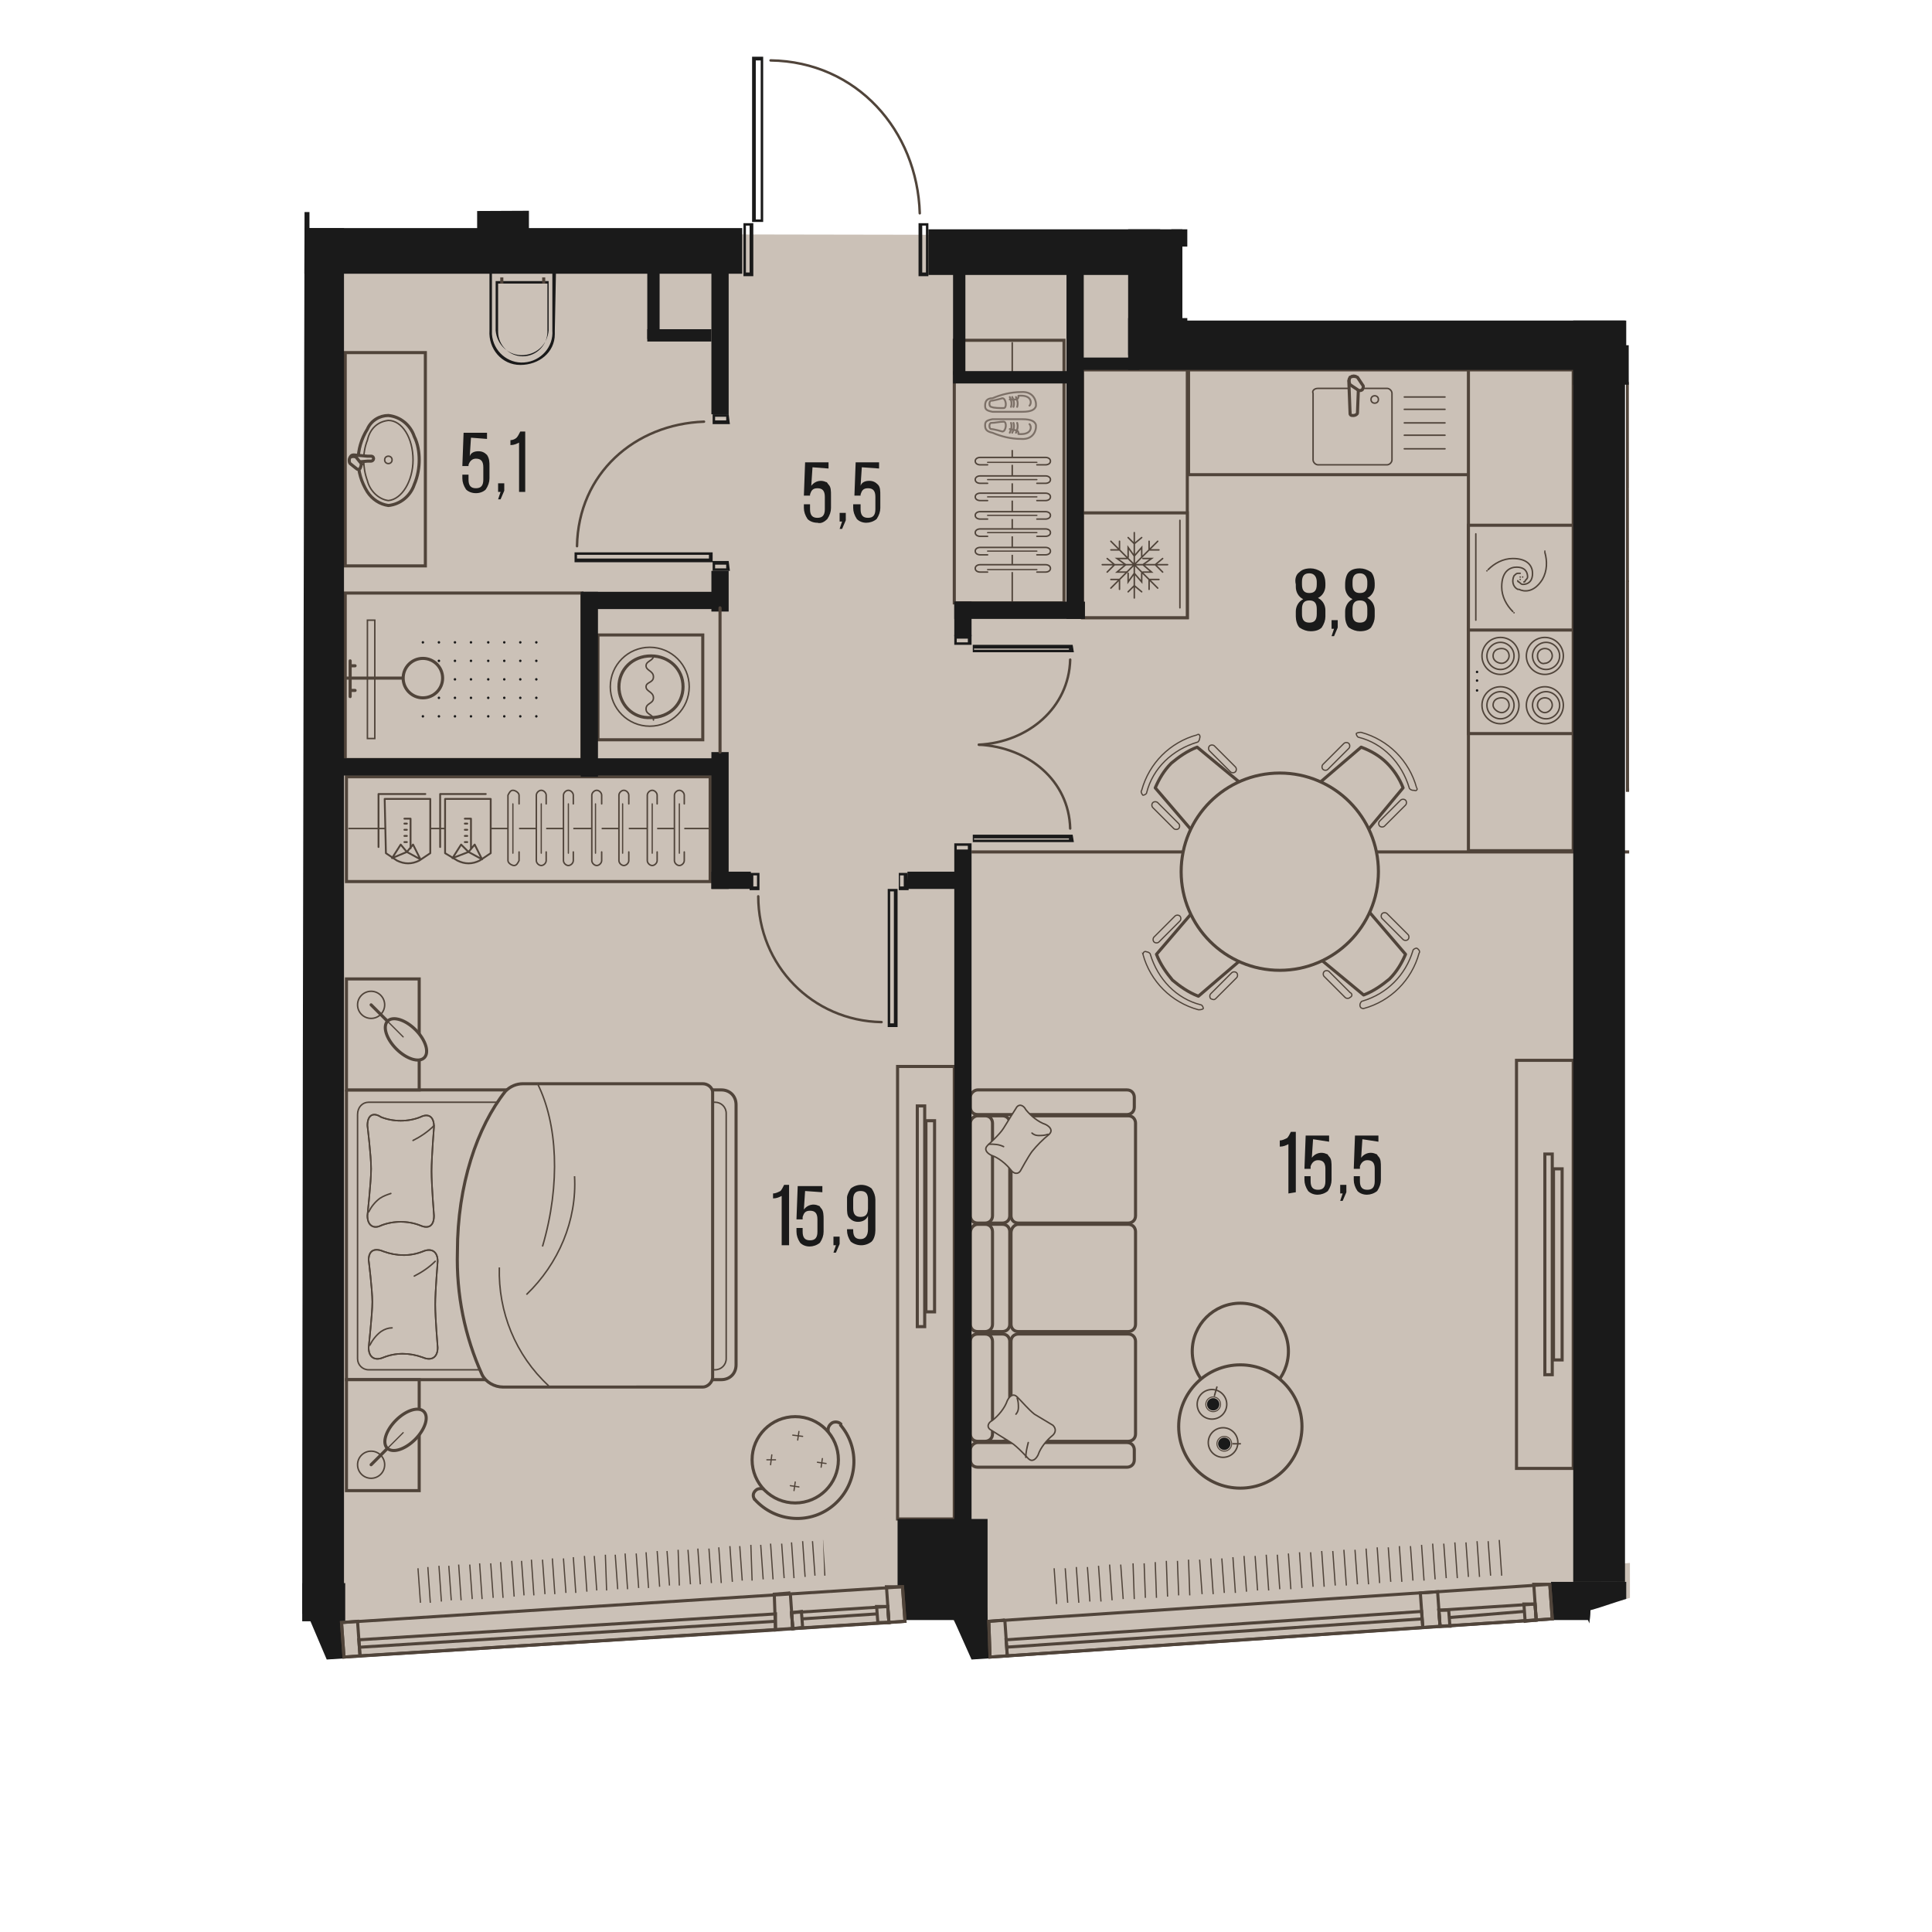 <svg version="1.1" xmlns="http://www.w3.org/2000/svg" xmlns:xlink="http://www.w3.org/1999/xlink" viewBox="112.7 232 107.7 156.7" width="200" height="200"><path d="M112.9 249.2c11.4-.1 22.8-.1 34.2-.2-.1-4.5-.1-9-.2-13.5 5.8-1.2 11.5-2.3 17.3-3.5.3 5.8.7 11.7 1 17.5 6.4-.2 12.9-.3 19.3-.5v9h35.8c0 34.5.1 69 .1 103.6-1.1.3-2.1.7-3.2 1-.7 8.7-1.4 17.4-2 26.1-34.2-.6-68.3-1.1-102.5-1.7 0-46 .1-91.9.2-137.8Z" fill="none"></path><path d="M113.3 251c22.6 0 45.2 0 67.8.1v9.8h35.4c.5 33.7 1 67.3 1.6 101-17.2 1.1-34.3 2.2-51.5 3.2-.8-1.3-1.7-2.6-2.5-4-16 1.5-32 2.9-48 4.4-.8-1.2-1.6-2.4-2.5-3.7-.2-36.9-.3-73.9-.3-110.8Z" fill="#cbc1b7"></path><clipPath id="a"><path d="M112.9 249.2c11.4-.1 22.8-.1 34.2-.2-.1-4.5-.1-9-.2-13.5 5.8-1.2 11.5-2.3 17.3-3.5.3 5.8.7 11.7 1 17.5 6.4-.2 12.9-.3 19.3-.5v9h35.8c0 34.5.1 69 .1 103.6-1.1.3-2.1.7-3.2 1-.7 8.7-1.4 17.4-2 26.1-34.2-.6-68.3-1.1-102.5-1.7 0-46 .1-91.9.2-137.8Z" fill="none"></path></clipPath><g clip-path="url(#a)"><defs><clipPath></clipPath><clipPath></clipPath><clipPath></clipPath><clipPath></clipPath><clipPath></clipPath><clipPath></clipPath><clipPath></clipPath><clipPath></clipPath><clipPath></clipPath><clipPath></clipPath><clipPath></clipPath><clipPath></clipPath><clipPath></clipPath><clipPath></clipPath><clipPath></clipPath><clipPath></clipPath><clipPath id="b"><path transform="rotate(-3.859 138.246 359.488)" fill="none" d="M121.397 357.988h33.699v3h-33.7z"></path></clipPath><clipPath id="c"><path transform="rotate(-3.698 191.797 359.493)" fill="none" d="M173.597 357.993h36.4v3h-36.4z"></path></clipPath><clipPath></clipPath><clipPath></clipPath><clipPath></clipPath><clipPath></clipPath><clipPath></clipPath><clipPath></clipPath><clipPath></clipPath><clipPath></clipPath><clipPath></clipPath><clipPath></clipPath><clipPath></clipPath><clipPath></clipPath><clipPath></clipPath><clipPath></clipPath><clipPath></clipPath><clipPath></clipPath><clipPath></clipPath><clipPath></clipPath><clipPath></clipPath><clipPath></clipPath><clipPath id="d"><path fill="none" d="M121.9 283.3H132v7h-10.1z"></path></clipPath><clipPath></clipPath><clipPath></clipPath><clipPath></clipPath></defs><g data-name="Слой 1"><path d="M216 301.1h-49m103.9 0h-51.3" fill="none" stroke="#51443a" stroke-dasharray="0 0 0 0 0 0 0 0 0 0 0 0" stroke-miterlimit="10" stroke-width=".25"></path><path fill="#cbc1b7" d="m115.364 358.125 45.395-3.062.37 5.488-45.395 3.062z"></path><g fill="none" stroke="#50443a" stroke-miterlimit="10" stroke-width=".1" clip-path="url(#b)"><path d="m155 356.9.1 2.9m-1-2.8.2 2.8m-1-2.8.2 2.9m-1.1-2.8.2 2.9m-1-2.8.2 2.8m-1.1-2.8.2 2.9m-1-2.8.2 2.8m-1-2.8.1 2.9m-1-2.8.2 2.8m-1-2.8.2 2.9m-1.1-2.8.2 2.9m-1-2.8.2 2.8m-1.1-2.8.2 2.9m-1-2.8.2 2.8m-1-2.8.1 2.9m-1-2.8.2 2.8m-1-2.8.2 2.9m-1.1-2.8.2 2.9m-1-2.8.2 2.8m-1.1-2.8.2 2.9m-1-2.8.2 2.8m-1-2.8.1 2.9m-1-2.8.2 2.8m-1-2.8.2 2.9m-1.1-2.8.2 2.9m-1-2.8.2 2.8m-1.1-2.8.2 2.9m-1-2.8.2 2.8m-1.1-2.8.2 2.9m-1-2.8.2 2.8m-1-2.8.2 2.9m-1.1-2.8.2 2.9m-1-2.8.2 2.8m-1.1-2.8.2 2.9m-1-2.8.2 2.8m-1.1-2.8.2 2.9m-1-2.8.2 2.8m-1-2.8.2 2.9m-1.1-2.8.2 2.9m-1-2.8.2 2.8m-1.1-2.8.2 2.9"></path></g><path fill="#cbc1b7" d="m167.172 358.283 48.997-3.167.354 5.489-48.998 3.167z"></path><g fill="none" stroke="#50443a" stroke-miterlimit="10" stroke-width=".1" clip-path="url(#c)"><path d="m209.8 356.9.2 2.9m-1.1-2.8.2 2.8M208 357l.2 2.9m-1.1-2.8.2 2.8m-1.1-2.8.2 2.9m-1.1-2.8.2 2.8m-1.1-2.8.2 2.9m-1.1-2.8.2 2.9m-1.1-2.8.2 2.8m-1.1-2.8.2 2.9m-1.1-2.8.2 2.8m-1.1-2.8.2 2.9m-1.1-2.8.2 2.9m-1.1-2.8.2 2.8m-1.1-2.8.2 2.9m-1.1-2.8.2 2.8m-1.1-2.8.2 2.9m-1.1-2.8.2 2.8m-1.1-2.8.2 2.9m-1.1-2.8.2 2.9m-1.1-2.8.2 2.8m-1.1-2.8.2 2.9m-1.1-2.8.2 2.8m-1.1-2.8.2 2.9m-1.1-2.8.2 2.9m-1.1-2.8.2 2.8m-1.1-2.8.2 2.9m-1.1-2.8.2 2.8m-1.1-2.8.1 2.9m-1-2.8.1 2.8m-1-2.8.1 2.9m-1-2.8.1 2.9m-1-2.8.1 2.8m-1-2.8.1 2.9m-1.1-2.8.2 2.8m-1.1-2.8.2 2.9m-1.1-2.8.2 2.9m-1.1-2.8.2 2.8m-1.1-2.8.2 2.9m-1.1-2.8.2 2.8m-1.1-2.8.2 2.9"></path></g><path fill="#cbc1b7" d="m219.262 358.86 47.342-3.876.45 5.482-47.343 3.876z"></path><path fill="#cbc1b7" stroke="#50443a" stroke-miterlimit="10" stroke-width=".25" d="M136.7 283.5h8.5v8.5h-8.5z"></path><circle cx="140.9" cy="287.7" r="3.2" fill="none" stroke="#50443a" stroke-linecap="round" stroke-miterlimit="10" stroke-width=".12"></circle><path d="M138.4 287.7c0-1.4 1.1-2.5 2.6-2.5s2.6 1.1 2.6 2.5-1.1 2.5-2.6 2.5h0c-1.5.1-2.6-1.1-2.6-2.5Z" fill="none" stroke="#50443a" stroke-linecap="round" stroke-miterlimit="10" stroke-width=".25"></path><path d="M141.2 285.2c0 .4-.6.4-.6.8s.6.4.6.9-.6.4-.6.8.6.4.6.9-.6.4-.6.9.6.4.6.9" fill="none" stroke="#50443a" stroke-linecap="round" stroke-miterlimit="10" stroke-width=".12"></path><path fill="#cbc1b7" stroke="#50443a" stroke-miterlimit="10" stroke-width=".25" d="M116.2 260.6h6.5v17.3h-6.5z"></path><path d="M130.6 261.5c-1.4 0-2.6-1.1-2.6-2.5v-5h5.1v5c0 1.3-1.1 2.4-2.5 2.5Z" fill="#cbc1b7"></path><path d="M133 254v4.8c.1 1.3-.9 2.5-2.3 2.6-1.3.1-2.5-.9-2.6-2.3V254h4.9m.3-.3h-5.4v5.1c-.1 1.5 1 2.8 2.5 2.8s2.8-1 2.8-2.5v-.3l.1-5.1Z" fill="#1a1a1a"></path><path d="M132.6 255v3.9c0 1.1-.9 2-2 2s-2-.9-2-2V255h4m.1-.2h-4.3v4c.1 1.2 1.1 2.1 2.3 2 1.1-.1 1.9-.9 2-2v-4Z" fill="#1a1a1a"></path><path fill="none" stroke="#50443a" stroke-miterlimit="10" stroke-width=".25" d="M128.9 255v-.5m3.4.5v-.5"></path><path d="M122.2 269.3c0-.6-.1-1.3-.4-1.9-.3-.9-1.1-1.6-2.1-1.7-.7 0-1.4.4-1.7 1.1-1 1.6-1 3.5 0 5.1.4.6 1 1 1.7 1.1 1-.1 1.8-.8 2.1-1.7.3-.7.4-1.4.4-2Z" fill="#cbc1b7" fill-rule="evenodd" stroke="#50443a" stroke-miterlimit="10" stroke-width=".25"></path><path d="M121.7 269.3c0-1.8-.9-3.2-2-3.2-.9.1-1.5.7-1.7 1.6-.4 1-.4 2.2 0 3.3.2.8.9 1.5 1.7 1.6 1.1-.1 2-1.6 2-3.3Z" fill="none" stroke="#50443a" stroke-miterlimit="10" stroke-width=".12"></path><circle cx="119.7" cy="269.3" r=".3" fill="none" stroke="#50443a" stroke-miterlimit="10" stroke-width=".12"></circle><path d="M118.3 269h-.3l-1.1-.1c-.2 0-.3.1-.3.3 0 .2.1.3.3.3l1.1-.1h.3c.1 0 .2-.1.2-.2 0 0 0-.2-.2-.2Z" fill="#cbc1b7" fill-rule="evenodd" stroke="#50443a" stroke-miterlimit="10" stroke-width=".25"></path><path d="m117.5 269.6-.4-.5c-.1-.1-.4-.1-.5 0-.1.1-.1.4 0 .5l.5.4c.1.1.2.1.3 0 .1-.2.1-.3.1-.4Z" fill="#cbc1b7" fill-rule="evenodd" stroke="#50443a" stroke-miterlimit="10" stroke-width=".25"></path><path fill="#cbc1b7" stroke="#50443a" stroke-miterlimit="10" stroke-width=".25" d="M116.2 280.1h19.2v13.5h-19.2z"></path><g fill="#1a1a1a" clip-path="url(#d)"><circle cx="122.5" cy="290.1" r=".1"></circle><circle cx="122.5" cy="288.6" r=".1"></circle><circle cx="122.5" cy="287.1" r=".1"></circle><circle cx="122.5" cy="285.6" r=".1"></circle><circle cx="122.5" cy="284.1" r=".1"></circle><circle cx="123.8" cy="290.1" r=".1"></circle><circle cx="123.8" cy="288.6" r=".1"></circle><circle cx="123.8" cy="287.1" r=".1"></circle><circle cx="123.8" cy="285.6" r=".1"></circle><circle cx="123.8" cy="284.1" r=".1"></circle><circle cx="125.1" cy="290.1" r=".1"></circle><circle cx="125.1" cy="288.6" r=".1"></circle><circle cx="125.1" cy="287.1" r=".1"></circle><circle cx="125.1" cy="285.6" r=".1"></circle><circle cx="125.1" cy="284.1" r=".1"></circle><circle cx="126.4" cy="290.1" r=".1"></circle><circle cx="126.4" cy="288.6" r=".1"></circle><circle cx="126.4" cy="287.1" r=".1"></circle><circle cx="126.4" cy="285.6" r=".1"></circle><circle cx="126.4" cy="284.1" r=".1"></circle><circle cx="127.8" cy="290.1" r=".1"></circle><circle cx="127.8" cy="288.6" r=".1"></circle><circle cx="127.8" cy="287.1" r=".1"></circle><circle cx="127.8" cy="285.6" r=".1"></circle><circle cx="127.8" cy="284.1" r=".1"></circle><circle cx="129.1" cy="290.1" r=".1"></circle><circle cx="129.1" cy="288.6" r=".1"></circle><circle cx="129.1" cy="287.1" r=".1"></circle><circle cx="129.1" cy="285.6" r=".1"></circle><circle cx="129.1" cy="284.1" r=".1"></circle><circle cx="130.4" cy="290.1" r=".1"></circle><circle cx="130.4" cy="288.6" r=".1"></circle><circle cx="130.4" cy="287.1" r=".1"></circle><circle cx="130.4" cy="285.6" r=".1"></circle><circle cx="130.4" cy="284.1" r=".1"></circle><circle cx="131.7" cy="290.1" r=".1"></circle><circle cx="131.7" cy="288.6" r=".1"></circle><circle cx="131.7" cy="287.1" r=".1"></circle><circle cx="131.7" cy="285.6" r=".1"></circle><circle cx="131.7" cy="284.1" r=".1"></circle></g><path fill="#cbc1b7" stroke="#50443a" stroke-miterlimit="10" stroke-width=".12" d="M118 282.3h.6v9.6h-.6z"></path><path fill="none" stroke="#50443a" stroke-miterlimit="10" stroke-width=".25" d="M116.2 287h4.7"></path><path fill="none" stroke="#50443a" stroke-linecap="round" stroke-miterlimit="10" stroke-width=".25" d="M116.6 288.5v-2.9m0 2.4h.4m-.4-2h.4"></path><circle cx="122.5" cy="287" r="1.6" fill="#cbc1b7" stroke="#50443a" stroke-miterlimit="10" stroke-width=".25"></circle><path fill="#cbc1b7" stroke="#50443a" stroke-miterlimit="10" stroke-width=".25" d="M211.2 318h4.6v33.1h-4.6zm-50.2.5h4.6v36.7H161z"></path><path d="M198.8 313.8c2.2-.6 3.9-2.3 4.5-4.5.1-.1 0-.3-.2-.4-.1 0-.3.1-.3.2-.6 2-2.1 3.5-4.1 4.1-.1 0-.2.2-.2.3 0 .2.1.3.3.3Z" fill="#cbc1b7"></path><path d="M198.8 313.8c2.2-.6 3.9-2.3 4.5-4.5.1-.1 0-.3-.2-.4-.1 0-.3.1-.3.2-.6 2-2.1 3.5-4.1 4.1-.1 0-.2.2-.2.3 0 .2.1.3.3.3Z" fill="none" stroke="#50443a" stroke-miterlimit="10" stroke-width=".1"></path><path d="M198.8 312.7c.8-.3 1.5-.8 2.1-1.3.6-.6 1-1.3 1.3-2l-3-3.5c-.3-.3-.7-.3-1 0-.6.4-1.1.8-1.6 1.3s-.9 1-1.3 1.6c-.2.3-.2.7 0 1l3.5 2.9Z" fill="#cbc1b7" stroke="#50443a" stroke-linecap="round" stroke-linejoin="round" stroke-width=".25"></path><path d="M202.4 308.2c-.1.1-.3.1-.4 0l-1.7-1.7c-.1-.1-.1-.3 0-.4.1-.1.3-.1.4 0l1.7 1.7c.1.1.1.3 0 .4Zm-4.7 4.7c-.1.1-.3.1-.4 0l-1.7-1.7c-.1-.1-.1-.3 0-.4.1-.1.3-.1.4 0l1.7 1.7c.2.1.2.3 0 .4Z" fill="#cbc1b7" stroke="#50443a" stroke-miterlimit="10" stroke-width=".1"></path><path d="M180.9 309.4c.6 2.2 2.3 3.9 4.5 4.5.1 0 .3 0 .4-.1 0-.1-.1-.3-.2-.3-2-.5-3.5-2.1-4.1-4.1 0-.1-.2-.2-.3-.2-.2-.1-.3.1-.3.2Z" fill="#cbc1b7"></path><path d="M180.9 309.4c.6 2.2 2.3 3.9 4.5 4.5.1 0 .3 0 .4-.1 0-.1-.1-.3-.2-.3-2-.5-3.5-2.1-4.1-4.1 0-.1-.2-.2-.3-.2-.2-.1-.3.1-.3.2Z" fill="none" stroke="#50443a" stroke-miterlimit="10" stroke-width=".1"></path><path d="M182 309.4c.3.8.8 1.5 1.3 2.1.6.5 1.3 1 2.1 1.3l3.5-3c.3-.3.3-.7 0-1-.4-.6-.8-1.1-1.3-1.6s-1-.9-1.6-1.3c-.3-.2-.7-.2-1 0l-3 3.5Z" fill="#cbc1b7" stroke="#50443a" stroke-linecap="round" stroke-linejoin="round" stroke-width=".25"></path><path d="M186.4 313c-.1-.1-.1-.3 0-.4l1.7-1.7c.1-.1.3-.1.4 0 .1.1.1.3 0 .4l-1.7 1.7c-.1.1-.2.1-.4 0Zm-4.6-4.6c-.1-.1-.1-.3 0-.4l1.7-1.7c.1-.1.3-.1.4 0 .1.1.1.3 0 .4l-1.7 1.7c-.1.1-.3.1-.4 0Z" fill="#cbc1b7" stroke="#50443a" stroke-miterlimit="10" stroke-width=".1"></path><path d="M203.1 295.9c-.6-2.2-2.3-3.9-4.5-4.5-.1 0-.3 0-.4.1 0 .1.1.3.2.3 2 .5 3.5 2.1 4.1 4.1 0 .1.2.2.3.2h.1c.2.1.3-.1.2-.2Z" fill="#cbc1b7"></path><path d="M203.1 295.9c-.6-2.2-2.3-3.9-4.5-4.5-.1 0-.3 0-.4.1 0 .1.1.3.2.3 2 .5 3.5 2.1 4.1 4.1 0 .1.2.2.3.2h.1c.2.1.3-.1.2-.2Z" fill="none" stroke="#50443a" stroke-miterlimit="10" stroke-width=".1"></path><path d="M202 295.9c-.3-.8-.8-1.5-1.3-2-.6-.6-1.3-1-2.1-1.3l-3.5 3c-.2.3-.2.7 0 1 .4.6.9 1.1 1.3 1.6.5.5 1.1.9 1.6 1.3.3.3.7.3 1 0l3-3.6Z" fill="#cbc1b7" stroke="#50443a" stroke-linecap="round" stroke-linejoin="round" stroke-width=".25"></path><path d="M197.6 292.3c.1.1.1.3 0 .4l-1.7 1.7c-.1.1-.3.1-.4 0-.1-.1-.1-.3 0-.4l1.7-1.7c.1-.1.3-.1.4 0Zm4.6 4.6c.1.1.1.3 0 .4l-1.7 1.7c-.1.1-.3.1-.4 0-.1-.1-.1-.3 0-.4l1.7-1.7c.1-.1.3-.1.4 0Z" fill="#cbc1b7" stroke="#50443a" stroke-miterlimit="10" stroke-width=".1"></path><path d="M185.3 291.6c-2.2.6-3.9 2.3-4.5 4.5-.1.1 0 .3.1.4.1 0 .3-.1.3-.2.5-2 2.1-3.5 4.1-4.1.1 0 .2-.2.2-.3.1-.3-.1-.4-.2-.3Z" fill="#cbc1b7"></path><path d="M185.3 291.6c-2.2.6-3.9 2.3-4.5 4.5-.1.1 0 .3.1.4.1 0 .3-.1.3-.2.5-2 2.1-3.5 4.1-4.1.1 0 .2-.2.2-.3.1-.3-.1-.4-.2-.3Z" fill="none" stroke="#50443a" stroke-miterlimit="10" stroke-width=".1"></path><path d="M185.3 292.6c-.8.3-1.5.8-2.1 1.3-.6.6-1 1.3-1.3 2l3 3.5c.3.2.7.2 1 0 1.2-.8 2.2-1.8 2.9-2.9.2-.3.2-.7 0-1l-3.5-2.9Z" fill="#cbc1b7" stroke="#50443a" stroke-linecap="round" stroke-linejoin="round" stroke-width=".25"></path><path d="M181.7 297.1c.1-.1.3-.1.4 0l1.7 1.7c.1.1.1.3 0 .4-.1.1-.3.1-.4 0l-1.7-1.7c-.1-.1-.1-.3 0-.4Zm4.6-4.6c.1-.1.3-.1.4 0l1.7 1.7c.1.1.1.3 0 .4-.1.1-.3.1-.4 0l-1.7-1.7c-.1-.1-.1-.3 0-.4Z" fill="#cbc1b7" stroke="#50443a" stroke-miterlimit="10" stroke-width=".1"></path><circle cx="192" cy="302.7" r="8" fill="#cbc1b7" stroke="#50443a" stroke-miterlimit="10" stroke-width=".25"></circle><path d="M167.5 340.2h2c.4 0 .6.3.6.6v7.5c0 .4-.3.6-.6.6h-2c-.4 0-.6-.3-.6-.6v-7.5c0-.4.3-.6.6-.6Zm0 8.8h12.1c.4 0 .6.3.6.6v.8c0 .4-.3.6-.6.6h-12.1c-.4 0-.6-.3-.6-.6v-.8c0-.3.3-.6.6-.6Zm0-28.6h12.1c.4 0 .6.3.6.6v.8c0 .4-.3.6-.6.6h-12.1c-.4 0-.6-.3-.6-.6v-.8c0-.3.3-.6.6-.6Z" fill="#cbc1b7" stroke="#50443a" stroke-linecap="round" stroke-linejoin="round" stroke-width=".25"></path><path d="M167.5 340.2h.6c.4 0 .6.3.6.6v7.5c0 .4-.3.6-.6.6h-.6c-.4 0-.6-.3-.6-.6v-7.5c0-.4.3-.6.6-.6Zm3.3 0h8.9c.4 0 .6.3.6.6v7.5c0 .4-.3.6-.6.6h-8.9c-.4 0-.6-.3-.6-.6v-7.5c0-.4.3-.6.6-.6Zm-3.3-8.9h2c.4 0 .6.3.6.6v7.5c0 .4-.3.6-.6.6h-2c-.4 0-.6-.3-.6-.6V332c0-.4.3-.7.6-.7Z" fill="#cbc1b7" stroke="#50443a" stroke-linecap="round" stroke-linejoin="round" stroke-width=".25"></path><path d="M167.5 331.3h.6c.4 0 .6.3.6.6v7.5c0 .4-.3.6-.6.6h-.6c-.4 0-.6-.3-.6-.6V332c0-.4.3-.7.6-.7Zm3.3 0h8.9c.4 0 .6.3.6.6v7.5c0 .4-.3.6-.6.6h-8.9c-.4 0-.6-.3-.6-.6V332c0-.4.3-.7.6-.7Zm-3.3-8.8h2c.4 0 .6.3.6.6v7.5c0 .4-.3.6-.6.6h-2c-.4 0-.6-.3-.6-.6v-7.5c0-.3.3-.6.6-.6Z" fill="#cbc1b7" stroke="#50443a" stroke-linecap="round" stroke-linejoin="round" stroke-width=".25"></path><path d="M167.5 322.5h.6c.4 0 .6.3.6.6v7.5c0 .4-.3.6-.6.6h-.6c-.4 0-.6-.3-.6-.6v-7.5c0-.3.3-.6.6-.6Zm3.3 0h8.9c.4 0 .6.3.6.6v7.5c0 .4-.3.6-.6.6h-8.9c-.4 0-.6-.3-.6-.6v-7.5c0-.3.3-.6.6-.6Z" fill="#cbc1b7" stroke="#50443a" stroke-linecap="round" stroke-linejoin="round" stroke-width=".25"></path><path d="m173.6 347.6-1.5-.9c-.5-.4-.9-.9-1.4-1.4-.3-.3-.6-.1-.8.3-.2.6-.7 1.2-1.2 1.6-.4.2-.5.6-.1.8 0 0 1.1.7 1.6 1s1.4 1.3 1.4 1.3c.3.3.6.1.8-.3.2-.6.7-1.2 1.2-1.6.2-.2.3-.5 0-.8Z" fill="#cbc1b7"></path><path d="m173.6 347.6-1.5-.9c-.5-.4-.9-.9-1.4-1.4-.3-.3-.6-.1-.8.3-.2.6-.7 1.2-1.2 1.6-.4.2-.5.6-.1.8 0 0 1.1.7 1.6 1s1.4 1.3 1.4 1.3c.3.3.6.1.8-.3.2-.6.7-1.2 1.2-1.6.2-.2.3-.5 0-.8Z" fill="none" stroke="#50443a" stroke-linecap="round" stroke-linejoin="round" stroke-width=".12"></path><path d="M170.7 345.4c.1.3.1.5.1.8 0 .2-.1.4-.2.5m.8 3.5c0-.4.1-.8.2-1.2" fill="none" stroke="#50443a" stroke-linecap="round" stroke-linejoin="round" stroke-width=".12"></path><path d="M171 326.9s.6-1.1.9-1.5c.4-.5.9-1 1.4-1.4.3-.3.1-.6-.3-.8-.6-.2-1.2-.7-1.6-1.2-.2-.4-.6-.5-.8-.1 0 0-.7 1.1-1 1.6s-1.3 1.4-1.3 1.4c-.3.3-.1.6.3.8.6.2 1.2.7 1.6 1.2.2.3.6.4.8 0Z" fill="#cbc1b7"></path><path d="M171 326.9s.6-1.1.9-1.5c.4-.5.9-1 1.4-1.4.3-.3.1-.6-.3-.8-.6-.2-1.2-.7-1.6-1.2-.2-.4-.6-.5-.8-.1 0 0-.7 1.1-1 1.6s-1.3 1.4-1.3 1.4c-.3.3-.1.6.3.8.6.2 1.2.7 1.6 1.2.2.3.6.4.8 0Z" fill="none" stroke="#50443a" stroke-linecap="round" stroke-linejoin="round" stroke-width=".12"></path><path d="M173.2 324c-.3.1-.5.1-.8.1-.2 0-.4-.1-.5-.2m-3.5.9c.4 0 .8 0 1.2.2" fill="none" stroke="#50443a" stroke-linecap="round" stroke-linejoin="round" stroke-width=".12"></path><circle cx="188.8" cy="341.6" r="3.9" fill="#cbc1b7" stroke="#50443a" stroke-miterlimit="10" stroke-width=".25"></circle><circle cx="188.8" cy="347.7" r="5" fill="#cbc1b7" stroke="#50443a" stroke-miterlimit="10" stroke-width=".25"></circle><circle cx="187.4" cy="349" r="1.2" fill="#cbc1b7" stroke="#50443a" stroke-miterlimit="10" stroke-width=".12"></circle><circle cx="187.5" cy="349.1" r=".6" fill="#cbc1b7" stroke="#50443a" stroke-linecap="round" stroke-linejoin="round" stroke-width=".08"></circle><circle cx="187.5" cy="349.1" r=".5" fill="#1a1a1a"></circle><path fill="none" stroke="#50443a" stroke-linecap="round" stroke-linejoin="round" stroke-width=".12" d="M188.8 349.1h-.6"></path><circle cx="186.5" cy="345.9" r="1.2" fill="#cbc1b7" stroke="#50443a" stroke-miterlimit="10" stroke-width=".12"></circle><circle cx="186.6" cy="345.9" r=".6" fill="#cbc1b7" stroke="#50443a" stroke-linecap="round" stroke-linejoin="round" stroke-width=".08"></circle><circle cx="186.6" cy="345.9" r=".5" fill="#1a1a1a"></circle><path fill="none" stroke="#50443a" stroke-linecap="round" stroke-linejoin="round" stroke-width=".12" d="m186.9 344.5-.2.7"></path><path d="M116.3 320.4h30.4c.7 0 1.2.5 1.2 1.2v21.1c0 .7-.5 1.2-1.2 1.2h-30.4v-23.5Z" fill="#cbc1b7" stroke="#50443a" stroke-miterlimit="10" stroke-width=".25"></path><path d="M118.1 321.4h28.1c.5 0 .9.4.9.9v19.9c0 .5-.4.9-.9.9h-28.1c-.5 0-.9-.4-.9-.9v-19.8c0-.6.4-1 .9-1Z" fill="#cbc1b7" stroke="#50443a" stroke-miterlimit="10" stroke-width=".12"></path><path d="M118 323.3s.3 2.4.3 3.5-.3 3.7-.3 3.8c0 .8.5 1.1 1.1.8 1-.4 2.2-.4 3.2 0 .7.3 1.1 0 1.1-.8 0 0-.2-2.5-.2-3.6s.2-3.6.2-3.6c0-.9-.5-1.1-1.1-.8-1 .4-2.2.4-3.2 0-.6-.4-1.1-.2-1.1.7Z" fill="#cbc1b7" stroke="#50443a" stroke-miterlimit="10" stroke-width=".12"></path><path d="M118 323.3s.3 2.4.3 3.5-.3 3.7-.3 3.8c0 .8.5 1.1 1.1.8 1-.4 2.2-.4 3.2 0 .7.3 1.1 0 1.1-.8 0 0-.2-2.5-.2-3.6s.2-3.6.2-3.6c0-.9-.5-1.1-1.1-.8-1 .4-2.2.4-3.2 0-.6-.4-1.1-.2-1.1.7Z" fill="none" stroke="#50443a" stroke-linecap="round" stroke-linejoin="round" stroke-width=".12"></path><path d="M118.1 330.3c.2-.4.5-.8.9-1.1.3-.2.6-.3.9-.4m3.5-5.5c-.5.5-1.1.9-1.7 1.2" fill="none" stroke="#50443a" stroke-linecap="round" stroke-linejoin="round" stroke-width=".12"></path><path fill="#cbc1b7" stroke="#50443a" stroke-miterlimit="10" stroke-width=".25" d="M116.3 343.9h5.9v9h-5.9z"></path><circle cx="118.3" cy="350.8" r="1.1" fill="#cbc1b7" stroke="#50443a" stroke-miterlimit="10" stroke-width=".12"></circle><ellipse cx="121.092" cy="347.972" rx="2.1" ry="1.1" transform="rotate(-45 121.092 347.972)" fill="#cbc1b7" stroke="#50443a" stroke-miterlimit="10" stroke-width=".25"></ellipse><path fill="none" stroke="#50443a" stroke-linecap="round" stroke-miterlimit="10" stroke-width=".25" d="m119.6 349.5-1.3 1.3"></path><path fill="none" stroke="#50443a" stroke-linecap="round" stroke-miterlimit="10" stroke-width=".1" d="m120.9 348.2-1.2 1.2"></path><path fill="#cbc1b7" stroke="#50443a" stroke-miterlimit="10" stroke-width=".25" d="M116.3 311.4h5.9v9h-5.9z"></path><circle cx="118.3" cy="313.5" r="1.1" fill="#cbc1b7" stroke="#50443a" stroke-miterlimit="10" stroke-width=".12"></circle><ellipse cx="121.127" cy="316.302" rx="1.1" ry="2.1" transform="rotate(-45 121.127 316.302)" fill="#cbc1b7" stroke="#50443a" stroke-miterlimit="10" stroke-width=".25"></ellipse><path fill="none" stroke="#50443a" stroke-linecap="round" stroke-miterlimit="10" stroke-width=".25" d="m119.6 314.8-1.3-1.3"></path><path fill="none" stroke="#50443a" stroke-linecap="round" stroke-miterlimit="10" stroke-width=".1" d="m120.9 316.1-1.2-1.2"></path><path d="M146 343.7c0 .4-.4.8-.8.8H129c-.7 0-1.4-.4-1.7-1-1.4-3.1-2.1-6.5-2-10 0-5.4 1.6-10.1 3.9-13 .4-.4.9-.6 1.4-.6h14.6c.4 0 .8.3.8.7v23.1" fill="#cbc1b7" stroke="#50443a" stroke-miterlimit="10" stroke-width=".25"></path><path d="M132.7 344.4c-2.7-2.5-4.1-6-4-9.6m6.1-7.4c.2 3.6-1.3 7.1-3.9 9.6m.9-17.1c1.6 3.2 1.9 8.1.4 13.2m-14.1 1.1s.3 2.4.3 3.4-.3 3.6-.3 3.7c0 .8.5 1.1 1.2.8 1-.4 2.1-.4 3.2 0 .7.3 1.2 0 1.2-.8 0 0-.2-2.4-.2-3.5s.2-3.5.2-3.5c0-.8-.5-1.1-1.2-.8-1 .4-2.1.4-3.2 0-.7-.3-1.2-.1-1.2.7Z" fill="#cbc1b7" stroke="#50443a" stroke-miterlimit="10" stroke-width=".12"></path><path d="M118.1 334.2s.3 2.4.3 3.4-.3 3.6-.3 3.7c0 .8.5 1.1 1.2.8 1-.4 2.1-.4 3.2 0 .7.3 1.2 0 1.2-.8 0 0-.2-2.4-.2-3.5s.2-3.5.2-3.5c0-.8-.5-1.1-1.2-.8-1 .4-2.1.4-3.2 0-.7-.3-1.2-.1-1.2.7Z" fill="none" stroke="#50443a" stroke-linecap="round" stroke-linejoin="round" stroke-width=".12"></path><path d="M118.2 341.1c.2-.4.5-.8.9-1.1.3-.2.6-.3.9-.3m3.5-5.4c-.5.5-1.1.9-1.7 1.2" fill="none" stroke="#50443a" stroke-linecap="round" stroke-linejoin="round" stroke-width=".12"></path><path d="M156.3 347.5c1.7 1.9 1.5 4.8-.4 6.5s-4.8 1.5-6.5-.4" fill="#cbc1b7" stroke="#50443a" stroke-linecap="round" stroke-linejoin="round" stroke-width=".25"></path><path d="M155.4 348.2c-.1-.3 0-.6.3-.8.2-.1.5-.1.7.1m-7 6.1c-.2-.3-.1-.6.2-.8.2-.1.6-.1.7.1" fill="#cbc1b7" stroke="#50443a" stroke-linecap="round" stroke-linejoin="round" stroke-width=".25"></path><circle cx="152.7" cy="350.4" r="3.5" fill="#cbc1b7" stroke="#50443a" stroke-linecap="round" stroke-linejoin="round" stroke-width=".25"></circle><path fill="none" stroke="#50443a" stroke-linecap="round" stroke-linejoin="round" stroke-width=".1" d="m153 352.6-.7-.1m.3.4.1-.7m2.5-1.5-.7-.1m.3.4.1-.7m-3.8.1h-.7m.3.4.1-.8m2.5-1.5-.8-.1m.4.4.1-.7"></path><path fill="#cbc1b7" stroke="#50443a" stroke-miterlimit="10" stroke-width=".25" d="M114 264.2h1.7V281H114z"></path><path fill="none" stroke="#50443a" stroke-miterlimit="10" stroke-width=".25" d="M114.8 266.2v12.7"></path><path fill="#cbc1b7" stroke="#50443a" stroke-miterlimit="10" stroke-width=".25" d="M92.8 242.7h20.4v1.7H92.8z"></path><path d="M165.6 280.9v-21.3h8.9v21.3h-8.9Z" fill="#cbc1b7" fill-rule="evenodd" stroke="#50443a" stroke-miterlimit="10" stroke-width=".25"></path><path d="M170.3 280.9v-21.1" fill="none" stroke="#50443a" stroke-linecap="round" stroke-miterlimit="10" stroke-width=".12"></path><path fill="#cbc1b7" d="M167.7 262.7h4.9v5.8h-4.9z"></path><path d="M168.1 264.9c0 .3.1.4.6.5h2.4c.8 0 1-.2 1.1-.4s0-1.3-1.2-1.2c-.8 0-1.6.2-2.3.5-.5 0-.6.3-.6.6Z" fill="none" stroke="#7c7067" stroke-linecap="round" stroke-linejoin="round" stroke-width=".15"></path><path d="M171.7 264.9c.2-.2.2-.9-.9-.8v.1c0 .1-.1.2-.2.2h-.5m-1.5.6c-.2 0-.2-.5 0-.5s.9-.2.9-.2c.3 0 .4.8.1.8s-.8 0-1-.1Z" fill="none" stroke="#7c7067" stroke-linecap="round" stroke-linejoin="round" stroke-width=".15"></path><path d="M170.1 264.2c.1.2.2.5.1.8m.1-.8c.1.2.2.5.1.8m.2-.8c.1.2.2.5.1.8m-2.6 1.5c0-.3.1-.4.6-.5h2.4c.8 0 1 .2 1.1.4s0 1.3-1.2 1.2c-.8 0-1.6-.2-2.3-.5-.5-.1-.6-.3-.6-.6Z" fill="none" stroke="#7c7067" stroke-linecap="round" stroke-linejoin="round" stroke-width=".15"></path><path d="M171.7 266.4c.2.2.2.9-.9.8v-.1c0-.1-.1-.2-.2-.2l-.5-.1m-1.5-.5c-.2 0-.2.5 0 .5s.9.2.9.2c.3 0 .4-.8.1-.8s-.7.1-1 .1Z" fill="none" stroke="#7c7067" stroke-linecap="round" stroke-linejoin="round" stroke-width=".15"></path><path d="M170.1 267.1c.1-.2.2-.5.1-.8m.1.8c.1-.2.2-.5.1-.8m.2.8c.1-.2.2-.5.1-.8" fill="none" stroke="#7c7067" stroke-linecap="round" stroke-linejoin="round" stroke-width=".15"></path><path d="M145.8 303.5h-29.5V295h29.5v8.5Z" fill="#cbc1b7" fill-rule="evenodd" stroke="#50443a" stroke-miterlimit="10" stroke-width=".25"></path><path d="M145.8 299.2h-29.3" fill="none" stroke="#50443a" stroke-linecap="round" stroke-miterlimit="10" stroke-width=".12"></path><path fill="#cbc1b7" stroke="#50443a" stroke-miterlimit="10" stroke-width=".25" d="M213.5 325.6h.6v17.9h-.6zm.7 1.2h.7v15.5h-.7zm-51.6-5.1h.6v17.9h-.6zm.7 1.2h.7v15.5h-.7z"></path><path d="M143.7 297.2v-.7c0-.2-.2-.4-.4-.4s-.4.2-.4.4v5.3c0 .2.2.4.4.4s.4-.2.4-.4v-.7" fill="#cbc1b7" fill-rule="evenodd" stroke="#50443a" stroke-linecap="round" stroke-miterlimit="10" stroke-width=".12"></path><path fill="none" stroke="#50443a" stroke-linecap="round" stroke-miterlimit="10" stroke-width=".1" d="M143.3 301.2v-4"></path><path d="M141.5 297.2v-.7c0-.2-.2-.4-.4-.4s-.4.2-.4.4v5.3c0 .2.2.4.4.4s.4-.2.4-.4v-.7" fill="#cbc1b7" fill-rule="evenodd" stroke="#50443a" stroke-linecap="round" stroke-miterlimit="10" stroke-width=".12"></path><path fill="none" stroke="#50443a" stroke-linecap="round" stroke-miterlimit="10" stroke-width=".1" d="M141.1 301.2v-4"></path><path d="M139.2 297.2v-.7c0-.2-.2-.4-.4-.4s-.4.2-.4.4v5.3c0 .2.2.4.4.4s.4-.2.4-.4v-.7" fill="#cbc1b7" fill-rule="evenodd" stroke="#50443a" stroke-linecap="round" stroke-miterlimit="10" stroke-width=".12"></path><path fill="none" stroke="#50443a" stroke-linecap="round" stroke-miterlimit="10" stroke-width=".1" d="M138.7 301.2v-4"></path><path d="M137 297.2v-.7c0-.2-.2-.4-.4-.4s-.4.2-.4.4v5.3c0 .2.2.4.4.4s.4-.2.4-.4v-.7" fill="#cbc1b7" fill-rule="evenodd" stroke="#50443a" stroke-linecap="round" stroke-miterlimit="10" stroke-width=".12"></path><path fill="none" stroke="#50443a" stroke-linecap="round" stroke-miterlimit="10" stroke-width=".1" d="M136.5 301.2v-4"></path><path d="M134.7 297.2v-.7c0-.2-.2-.4-.4-.4s-.4.2-.4.4v5.3c0 .2.2.4.4.4s.4-.2.4-.4v-.7" fill="#cbc1b7" fill-rule="evenodd" stroke="#50443a" stroke-linecap="round" stroke-miterlimit="10" stroke-width=".12"></path><path fill="none" stroke="#50443a" stroke-linecap="round" stroke-miterlimit="10" stroke-width=".1" d="M134.3 301.2v-4"></path><path d="M132.5 297.2v-.7c0-.2-.2-.4-.4-.4s-.4.2-.4.4v5.3c0 .2.2.4.4.4s.4-.2.4-.4v-.7" fill="#cbc1b7" fill-rule="evenodd" stroke="#50443a" stroke-linecap="round" stroke-miterlimit="10" stroke-width=".12"></path><path fill="none" stroke="#50443a" stroke-linecap="round" stroke-miterlimit="10" stroke-width=".1" d="M132.1 301.2v-4"></path><path d="M130.3 297.2v-.7c0-.2-.3-.4-.5-.4s-.3.2-.4.4v5.3c0 .2.3.4.5.4s.3-.2.4-.4v-.7" fill="#cbc1b7" fill-rule="evenodd" stroke="#50443a" stroke-linecap="round" stroke-miterlimit="10" stroke-width=".12"></path><path fill="none" stroke="#50443a" stroke-linecap="round" stroke-miterlimit="10" stroke-width=".1" d="M129.8 301.2v-4"></path><path d="M172.3 278.4h.7c.2 0 .4-.1.4-.3s-.2-.3-.4-.3h-5.3c-.2 0-.4.1-.4.3s.2.3.4.3h.6" fill="#cbc1b7" fill-rule="evenodd" stroke="#50443a" stroke-linecap="round" stroke-miterlimit="10" stroke-width=".12"></path><path fill="none" stroke="#50443a" stroke-linecap="round" stroke-miterlimit="10" stroke-width=".1" d="M168.3 278.2h4"></path><path d="M172.3 277h.7c.2 0 .4-.1.4-.3s-.2-.3-.4-.3h-5.3c-.2 0-.4.1-.4.3s.2.3.4.3h.6" fill="#cbc1b7" fill-rule="evenodd" stroke="#50443a" stroke-linecap="round" stroke-miterlimit="10" stroke-width=".12"></path><path fill="none" stroke="#50443a" stroke-linecap="round" stroke-miterlimit="10" stroke-width=".1" d="M168.3 276.7h4"></path><path d="M172.3 275.5h.7c.2 0 .4-.1.4-.3s-.2-.3-.4-.3h-5.3c-.2 0-.4.1-.4.3s.2.3.4.3h.6" fill="#cbc1b7" fill-rule="evenodd" stroke="#50443a" stroke-linecap="round" stroke-miterlimit="10" stroke-width=".12"></path><path fill="none" stroke="#50443a" stroke-linecap="round" stroke-miterlimit="10" stroke-width=".1" d="M168.3 275.2h4"></path><path d="M172.3 274.1h.7c.2 0 .4-.1.4-.3s-.2-.3-.4-.3h-5.3c-.2 0-.4.1-.4.3s.2.3.4.3h.6" fill="#cbc1b7" fill-rule="evenodd" stroke="#50443a" stroke-linecap="round" stroke-miterlimit="10" stroke-width=".12"></path><path fill="none" stroke="#50443a" stroke-linecap="round" stroke-miterlimit="10" stroke-width=".1" d="M168.3 273.8h4"></path><path d="M172.3 272.6h.7c.2 0 .4-.1.4-.3s-.2-.3-.4-.3h-5.3c-.2 0-.4.1-.4.3s.2.3.4.3h.6" fill="#cbc1b7" fill-rule="evenodd" stroke="#50443a" stroke-linecap="round" stroke-miterlimit="10" stroke-width=".12"></path><path fill="none" stroke="#50443a" stroke-linecap="round" stroke-miterlimit="10" stroke-width=".1" d="M168.3 272.3h4"></path><path d="M172.3 271.2h.7c.2 0 .4-.1.4-.3s-.2-.3-.4-.3h-5.3c-.2 0-.4.1-.4.3s.2.3.4.3h.6" fill="#cbc1b7" fill-rule="evenodd" stroke="#50443a" stroke-linecap="round" stroke-miterlimit="10" stroke-width=".12"></path><path fill="none" stroke="#50443a" stroke-linecap="round" stroke-miterlimit="10" stroke-width=".1" d="M168.3 270.9h4"></path><path d="M172.3 269.7h.7c.2 0 .4-.1.4-.3s-.2-.3-.4-.3h-5.3c-.2 0-.4.1-.4.3s.2.3.4.3h.6" fill="#cbc1b7" fill-rule="evenodd" stroke="#50443a" stroke-linecap="round" stroke-miterlimit="10" stroke-width=".12"></path><path fill="none" stroke="#50443a" stroke-linecap="round" stroke-miterlimit="10" stroke-width=".1" d="M168.3 269.5h4"></path><path d="M124.3 296.8h3.7v4.4l-.9.6c-.6.3-1.2.3-1.8 0l-1-.6v-4.4h0Z" fill="#cbc1b7" stroke="#50443a" stroke-linecap="round" stroke-linejoin="round" stroke-width=".15"></path><path fill="none" stroke="#50443a" stroke-linecap="round" stroke-linejoin="round" stroke-width=".15" d="m127.3 301.7-1.1-.6.5-.6.6 1.2zm-2.4-.1 1.3-.5-.6-.6-.7 1.1zm1-3.2h.5v2.4m-.3-.5h-.2m.2-.5h-.2m.2-.5h-.2m.2-.5h-.2m1.7-2.4h-3.7v4.3"></path><path d="M119.4 296.8h3.7v4.4l-.9.6c-.6.3-1.2.3-1.8 0l-.9-.6-.1-4.4h0Z" fill="#cbc1b7" stroke="#50443a" stroke-linecap="round" stroke-linejoin="round" stroke-width=".15"></path><path fill="none" stroke="#50443a" stroke-linecap="round" stroke-linejoin="round" stroke-width=".15" d="m122.3 301.7-1.1-.6.5-.6.6 1.2zm-2.3-.1 1.2-.5-.5-.6-.7 1.1z"></path><path fill="none" stroke="#50443a" stroke-linecap="round" stroke-linejoin="round" stroke-width=".15" d="M121 298.4h.5v2.4m-.3-.5h-.2m.2-.5h-.2m.2-.5h-.2m.2-.5h-.2m1.7-2.4h-3.8v4.3"></path><path fill="#cbc1b7" stroke="#50443a" stroke-miterlimit="10" stroke-width=".25" d="M184.6 262h31.3v8.5h-31.3z"></path><path fill="#cbc1b7" stroke="#50443a" stroke-miterlimit="10" stroke-width=".25" d="M207.3 262h8.5v39h-8.5zm-31.3 0h8.5v20.1H176z"></path><path fill="#cbc1b7" stroke="#50443a" stroke-miterlimit="10" stroke-width=".25" d="M207.3 283h8.5v8.5h-8.5z"></path><circle cx="213.5" cy="285.2" r="1.5" fill="none" stroke="#50443a" stroke-linecap="round" stroke-miterlimit="10" stroke-width=".12"></circle><path d="M212.5 285.2c0-.6.5-1.1 1.1-1.1s1.1.5 1.1 1.1-.5 1.1-1.1 1.1-1.1-.5-1.1-1.1h0Z" fill="none" stroke="#50443a" stroke-linecap="round" stroke-miterlimit="10" stroke-width=".12"></path><path d="M212.9 285.2c0-.4.3-.6.6-.6h0c.4 0 .6.3.6.6s-.3.6-.6.6h0c-.3.1-.6-.2-.6-.6Z" fill="none" stroke="#50443a" stroke-linecap="round" stroke-miterlimit="10" stroke-width=".12"></path><circle cx="213.5" cy="289.2" r="1.5" fill="none" stroke="#50443a" stroke-linecap="round" stroke-miterlimit="10" stroke-width=".12"></circle><path d="M212.5 289.2c0-.6.5-1.1 1.1-1.1s1.1.5 1.1 1.1-.5 1.1-1.1 1.1-1.1-.5-1.1-1.1h0Z" fill="none" stroke="#50443a" stroke-linecap="round" stroke-miterlimit="10" stroke-width=".12"></path><path d="M212.9 289.2c0-.4.3-.6.6-.6h0c.4 0 .6.3.6.6s-.3.6-.6.6h0c-.3 0-.6-.3-.6-.6Z" fill="none" stroke="#50443a" stroke-linecap="round" stroke-miterlimit="10" stroke-width=".12"></path><circle cx="209.9" cy="285.2" r="1.5" fill="none" stroke="#50443a" stroke-linecap="round" stroke-miterlimit="10" stroke-width=".12"></circle><path d="M208.8 285.2c0-.6.5-1.1 1.1-1.1s1.1.5 1.1 1.1-.5 1.1-1.1 1.1c-.6 0-1.1-.5-1.1-1.1Z" fill="none" stroke="#50443a" stroke-linecap="round" stroke-miterlimit="10" stroke-width=".12"></path><path d="M209.3 285.2c0-.4.3-.6.7-.6s.6.3.6.6-.3.6-.6.6-.7-.2-.7-.6Z" fill="none" stroke="#50443a" stroke-linecap="round" stroke-miterlimit="10" stroke-width=".12"></path><circle cx="209.9" cy="289.2" r="1.5" fill="none" stroke="#50443a" stroke-linecap="round" stroke-miterlimit="10" stroke-width=".12"></circle><path d="M208.8 289.2c0-.6.5-1.1 1.1-1.1s1.1.5 1.1 1.1-.5 1.1-1.1 1.1-1.1-.5-1.1-1.1h0Z" fill="none" stroke="#50443a" stroke-linecap="round" stroke-miterlimit="10" stroke-width=".12"></path><path d="M209.3 289.2c0-.4.3-.6.7-.6s.6.3.6.6-.3.6-.6.6-.7-.3-.7-.6Z" fill="none" stroke="#50443a" stroke-linecap="round" stroke-miterlimit="10" stroke-width=".12"></path><circle cx="208" cy="286.5" r=".1" fill="#1a1a1a"></circle><circle cx="208" cy="287.2" r=".1" fill="#1a1a1a"></circle><circle cx="208" cy="288" r=".1" fill="#1a1a1a"></circle><path fill="#cbc1b7" stroke="#50443a" stroke-miterlimit="10" stroke-width=".25" d="M176 273.6h8.5v8.5H176z"></path><path fill="none" stroke="#50443a" stroke-linecap="round" stroke-miterlimit="10" stroke-width=".12" d="M179.6 278.4h-.8l.7-.6"></path><path fill="none" stroke="#50443a" stroke-linecap="round" stroke-miterlimit="10" stroke-width=".12" d="M179.6 277.3h-.8l.7.5m.2-.6v-.8l.5.7m.6.1v-.8l-.6.7m.7.2h.7l-.7.5m0 .6h.7l-.7-.6m-.1.7v.7l-.6-.7m-.5 0v.7l.5-.7m0-.7h-2.6m1 0-.6.6m0-1.1.6.5m1.6 0-1.9-1.9m.7.7h-.7m.7-.7v.7m1.2 1.2v-2.6m0 .9-.5-.5m1.1 0-.6.5m0 1.7 1.9-1.9m-.7.7v-.7m.8.7h-.8m-1.2 1.2h2.7m-1 0 .6-.5m0 1.1-.6-.6m-1.7 0 1.9 1.9m-.7-.7h.8m-.8.8v-.8m-1.2-1.2v2.7m0-1 .6.5m-1.1 0 .5-.5m0-1.7-1.9 1.9m.7-.7v.8m-.7-.8h.7m4.9 2.3v-7.1"></path><path fill="#cbc1b7" stroke="#50443a" stroke-miterlimit="10" stroke-width=".25" d="M207.3 274.6h8.5v8.5h-8.5z"></path><g fill="none" stroke="#50443a" stroke-linecap="round" stroke-linejoin="round" stroke-width=".12"><path d="M211.5 279h0"></path><path d="M211.8 279.2c.067 0 .1-.033.1-.1.1-.1.2-.2.2-.3 0-.4-.2-.8-.9-.8-.5 0-1.2.3-1.2 1.6h0c0 .8.4 1.5.9 2" stroke-dasharray="0 0 0 0 0 0 0 0 0 0 0 0"></path><path d="M211 281.7h0"></path></g><g fill="none" stroke="#50443a" stroke-linecap="round" stroke-linejoin="round" stroke-width=".12"><path d="M211.7 278.8h0"></path><path d="M211.5 278.5h-.2c-.1 0-.2.1-.3.2-.2.4-.1.9.3 1.1h.1c.4.2 1.2.3 1.9-.8h0c.4-.7.4-1.5.2-2.2" stroke-dasharray="0 0 0 0 0 0 0 0 0 0 0 0"></path><path d="M213.5 276.7h0"></path></g><g fill="none" stroke="#50443a" stroke-linecap="round" stroke-linejoin="round" stroke-width=".12"><path d="M211.5 278.8h0"></path><path d="M211.3 279.1s0 .1.1.1c.1.1.2.2.3.2.4 0 .8-.2.8-.9 0-.5-.3-1.2-1.6-1.2h0c-.8 0-1.5.4-2 .9" stroke-dasharray="0 0 0 0 0 0 0 0 0 0 0 0"></path><path d="M208.8 278.3h0"></path></g><path fill="none" stroke="#50443a" stroke-linecap="round" stroke-miterlimit="10" stroke-width=".12" d="M207.9 275.3v7"></path><path fill="#cbc1b7" d="M193.6 262.2h12.6v8h-12.6z"></path><path d="M195.1 263.5h5.6c.2 0 .4.2.4.4v5.4c0 .2-.2.4-.4.4h-5.6c-.2 0-.4-.2-.4-.4v-5.4c-.1-.2.1-.4.4-.4Z" fill="none" stroke="#50443a" stroke-linecap="round" stroke-miterlimit="10" stroke-width=".12"></path><path d="m197.7 265.5-.1-2.6c0-.2.2-.4.4-.4s.4.2.4.4l-.1 2.6c0 .1-.2.2-.3.2-.2 0-.3 0-.3-.2Z" fill="#cbc1b7" fill-rule="evenodd" stroke="#50443a" stroke-miterlimit="10" stroke-width=".25"></path><path d="m198.3 263.6-.6-.4c-.1-.2-.1-.4 0-.6.2-.1.4-.1.6 0l.4.6c.1.1.1.2 0 .4-.1.1-.3.1-.4 0Z" fill="#cbc1b7" fill-rule="evenodd" stroke="#50443a" stroke-miterlimit="10" stroke-width=".25"></path><circle cx="199.7" cy="264.4" r=".3" fill="none" stroke="#50443a" stroke-linecap="round" stroke-miterlimit="10" stroke-width=".12"></circle><path fill="none" stroke="#50443a" stroke-linecap="round" stroke-miterlimit="10" stroke-width=".12" d="M202.1 264.2h3.3m-3.3 1h3.3m-3.3 1.1h3.3m-3.3 1h3.3m-3.3 1.1h3.3"></path><path fill="#cbc1b7" stroke="#50443a" stroke-miterlimit="10" stroke-width=".25" d="M220.2 263.1h42.4v8.5h-42.4zm0 8.6h8.5V296h-8.5z"></path><path fill="#cbc1b7" stroke="#50443a" stroke-miterlimit="10" stroke-width=".25" d="M220.2 287.7h8.5v8.4h-8.5zm0-8.5h8.5v8.5h-8.5z"></path><g data-name="walls in" fill="#1a1a1a"><path d="M165.5 262.1h9.9v1h-9.9z"></path><path d="M165.5 253.4h1v9h-1zM176 261h4.6v1H176zm-35.3-6.9h1v5.4h-1z"></path><path d="M140.7 258.7h5.2v1h-5.2zm-28.8-13.3h15.4v1h-15.4z"></path></g><g fill="#1a1a1a"><path d="M111.9 250.5h4.2v112.4h-4.2zm103.9 7.3h4.2v102.5h-4.2z"></path><path d="M111.9 244.4h1.4v6.4h-1.4z"></path><path d="M92.7 244.4h20.2v1.7H92.7zm87 6.2h4.4v10.2h-4.4zm-67.8-.1h36.5v3.7h-36.5z"></path><path d="M163.5 250.6h18.8v3.7h-18.8zm52.3 9.4h51.8v3.2h-51.8zm-50.2 41.2h1.4v54.5h-1.4z"></path><path d="M174.7 251h1.4v31.2h-1.4zm-28.8 2.4h1.4v12.2h-1.4zm0 24.9h1.4v3.3h-1.4zm19.7 2.5h1.4v2.8h-1.4zM145.9 293h1.4v11.1h-1.4z"></path><path d="M115.8 293.5h31.4v1.4h-31.4zm46 9.2h5v1.4h-5zm-15.9 0h3.2v1.4h-3.2zm19.7-21.9h10.6v1.4h-10.6zm-30.2-.8h11.8v1.4h-11.8z"></path><path d="M135.3 280h1.4v15h-1.4zm47.9-29.4H265v1.4h-81.8zm34.1 97.9h2v1.4h-2zm-56.3 6.7h7.3v8.2H161zm18.7-97.4h40.4v4.2h-40.4zm-52.8-13.6h4.2v9.8h-4.2zM214 360.3h6.1v3.1H214zm-104.6.1h6.8v3.1h-6.8z"></path><path d="m216.7 362.7 3.2-.3.3 4.9-1.5.1-2-4.7zm-51.8-.8 3.3-.3.3 4.9-1.5.1-2.1-4.7zm-52.2 0 3.2-.3.3 4.9-1.5.1-2-4.7z"></path></g><g stroke="#50443a" stroke-miterlimit="10" stroke-width=".25"><path fill="#cbc1b7" d="m265.4 360.6-45.5 3.7.3 2.8 45.4-3.6-.2-2.9z"></path><path fill="none" d="m221.3 364.2-1.4.1.3 2.8 1.3-.1-.2-2.8z"></path><path fill="#cbc1b7" d="m213.9 360.5-45.5 3 .1 2.9 45.6-3.1-.2-2.8z"></path><path fill="none" d="m204.8 361.1-1.4.1.2 2.8 1.4-.1-.2-2.8zm9.1-.6h-1.3l.2 2.9 1.3-.1-.2-2.8z"></path><path fill="none" d="m203.5 362.7-33.7 2.3.1 1.3 33.7-2.3-.1-1.3zm.1.6-33.8 2.3m42.9-3.5-7.8.5.1 1.3 7.8-.5-.1-1.3z"></path><path fill="none" d="M212.7 362.1h-.9l.1 1.4.9-.1-.1-1.3zm-7 .5h-.8l.1 1.3h.8l-.1-1.3zm6.1.1-6.1.5m-36 .2-1.3.1.1 2.9 1.4-.1-.2-2.9z"></path><path fill="#cbc1b7" d="m161.4 360.7-45.5 2.9.2 2.8 45.5-2.9-.2-2.8z"></path><path fill="none" d="m152.3 361.2-1.3.1.1 2.9 1.4-.1-.2-2.9zm9.1-.5h-1.3l.2 2.9 1.3-.1-.2-2.8z"></path><path fill="none" d="m151.1 362.9-33.8 2.1.1 1.3 33.7-2.1v-1.3zm0 .6-33.7 2.1m42.8-3.3-7.8.5.1 1.3 7.8-.5-.1-1.3z"></path><path fill="none" d="M160.2 362.3h-.9l.1 1.3h.9l-.1-1.3zm-7 .4-.8.1.1 1.3.8-.1-.1-1.3zm6.1.2-6 .4m-36.1.2-1.3.1.2 2.8 1.3-.1-.2-2.8z"></path></g><path d="M167.6 292.4c4-.2 7.3-3 7.4-6.9" fill="none" stroke="#50443a" stroke-dasharray="0 0 0 0 0 0 0 0 0 0 0 0" stroke-linecap="round" stroke-miterlimit="10" stroke-width=".2"></path><path d="M174.9 284.6v.1h-7.7v-.1h7.7m.3-.3h-8.1v.6h8.2l-.1-.6Z" fill="#1a1a1a"></path><path d="M167.6 292.4c4 .2 7.3 2.9 7.4 6.8" fill="none" stroke="#50443a" stroke-dasharray="0 0 0 0 0 0 0 0 0 0 0 0" stroke-linecap="round" stroke-miterlimit="10" stroke-width=".2"></path><path d="M174.9 300v.1h-7.7v-.1h7.7m.3-.3h-8.1v.6h8.2l-.1-.6Zm-8.5.9v.3h-.9v-.3h.9m.3-.2h-1.4v.8h1.4v-.8Zm-.3-16.6v.3h-.9v-.3h.9m.3-.3h-1.4v.8h1.4v-.8Z" fill="#1a1a1a"></path><path d="M149.7 304.7c0 5.6 4.4 10.1 10 10.2" fill="none" stroke="#50443a" stroke-dasharray="0 0 0 0 0 0 0 0 0 0 0 0" stroke-linecap="round" stroke-miterlimit="10" stroke-width=".2"></path><path d="M160.7 304.3V315h-.3v-10.7h.3m.3-.2h-.8v11.2h.8v-11.2Zm-11.4-1.1v.9h-.3v-.9h.3m.2-.2h-.8v1.4h.8v-1.4Zm11.7.2v.9h-.3v-.9h.3m.3-.2h-.7v1.4h.8l-.1-1.4Z" fill="#1a1a1a"></path><path d="M145.3 266.2c-5.6.2-10.2 4.2-10.3 10.1" fill="none" stroke="#50443a" stroke-dasharray="0 0 0 0 0 0 0 0 0 0 0 0" stroke-linecap="round" stroke-miterlimit="10" stroke-width=".2"></path><path d="M145.7 277v.3H135v-.3h10.7m.3-.2h-11.2v.8H146v-.8Zm1.1-11v.3h-.9v-.3h.9m.2-.2H146v.8h1.4l-.1-.8Zm-.2 12.2v.3h-.9v-.3h.9m.2-.3H146v.8h1.4l-.1-.8Z" fill="#1a1a1a"></path><path d="M162.8 249.3c-.2-6.7-5.1-12.3-12.1-12.4" fill="none" stroke="#50443a" stroke-dasharray="0 0 0 0 0 0 0 0 0 0 0 0" stroke-linecap="round" stroke-miterlimit="10" stroke-width=".2"></path><path d="M149.9 236.9v12.9h-.4v-12.9h.4m.3-.3h-1V250h.9v-13.4h.1Zm13.1 13.7v3.8h-.3v-3.8h.3m.2-.2h-.8v4.3h.8v-4.3Zm-14.5.2v3.8h-.3v-3.8h.3m.3-.2h-.8v4.3h.8v-4.3Z" fill="#1a1a1a"></path><path d="M131.9 243.6c6.7-.2 12.3-5.1 12.4-12.1" fill="none" stroke="#50443a" stroke-dasharray="0 0 0 0 0 0 0 0 0 0 0 0" stroke-linecap="round" stroke-miterlimit="10" stroke-width=".2"></path><path d="M130.9 243.7v.3h-3.8v-.3h3.8m.3-.2h-4.3v.8h4.3v-.8Z" fill="#1a1a1a"></path><path fill="none" stroke="#50443a" stroke-dasharray="0 0 0 0 0 0 0 0 0 0 0 0" stroke-linecap="round" stroke-miterlimit="10" stroke-width=".25" d="M146.6 293v-11.7"></path><path d="M151.6 333v-4c-.2.1-.4.2-.7.2v-.4c.2 0 .4-.1.6-.2.1-.1.2-.3.3-.5h.4v4.9h-.6Zm1.9-4.4-.1 1.5c.3-.4.8-.5 1.2-.3.1 0 .1.1.2.2.2.2.2.6.2.9v1c0 .3-.1.6-.3.9-.5.4-1.2.4-1.6 0-.2-.3-.3-.6-.3-.9v-.3h.5v.3c0 .5.2.7.6.7s.6-.2.6-.7v-1c0-.5-.2-.7-.6-.7s-.5.2-.6.5v.2h-.5l.1-2.7h2v.5l-1.4-.1Zm2.3 5 .2-.6h-.2v-.7h.5v.6l-.3.7h-.2Zm1.4-5.2c.5-.4 1.2-.4 1.7 0 .2.3.3.6.3.9v2.5c0 .3-.1.7-.3.9-.5.4-1.2.4-1.7 0-.2-.3-.3-.6-.3-.9v-.1h.5v.1c0 .5.2.7.6.7s.6-.3.6-.8v-1.1c-.1.3-.4.5-.8.5-.3 0-.5-.1-.7-.3-.2-.2-.2-.5-.2-.9v-.8c0-.1.1-.4.3-.7Zm.8.2c-.4 0-.6.2-.6.7v.7c0 .5.2.7.6.7s.6-.2.6-.7v-.7c0-.5-.2-.7-.6-.7Zm34.7.2v-4c-.2.1-.4.2-.7.2v-.5c.2 0 .4-.1.6-.2.1-.1.2-.3.3-.5h.4v4.9l-.6.1Zm2-4.4-.1 1.5c.3-.4.8-.5 1.2-.3.1 0 .1.1.2.2.2.2.2.5.2.9v1c0 .3-.1.6-.3.9-.5.4-1.2.4-1.6 0-.2-.3-.3-.6-.3-.9v-.3h.5v.4c0 .5.2.7.6.7s.6-.2.6-.7v-1c0-.5-.2-.7-.6-.7-.3 0-.5.2-.6.5v.2h-.5l.1-2.7h1.9v.5l-1.3-.2Zm2.2 5 .2-.6h-.2v-.7h.5v.6l-.3.7h-.2Zm1.8-5-.1 1.5c.3-.4.8-.5 1.2-.3.1 0 .1.1.2.2.2.2.2.5.2.9v1c0 .3-.1.6-.3.9-.5.4-1.2.4-1.6 0-.2-.3-.3-.6-.3-.9v-.3h.5v.4c0 .5.2.7.6.7s.6-.2.6-.7v-1c0-.5-.2-.7-.6-.7-.3 0-.5.2-.6.5v.2h-.5l.1-2.7h1.9v.5l-1.3-.2Zm-72.3-56.9-.1 1.5c.1-.3.4-.4.7-.4s.5.1.7.3c.2.3.2.6.2.9v1c0 .3-.1.6-.3.9-.2.2-.5.3-.8.3s-.6-.1-.8-.3c-.2-.3-.3-.6-.3-.9v-.3h.5v.4c0 .5.2.7.6.7s.6-.2.6-.7v-1c0-.5-.2-.7-.6-.7-.3 0-.5.2-.6.5v.1h-.5l.1-2.7h1.9v.5l-1.3-.1Zm2.2 5 .2-.6h-.2v-.7h.5v.6l-.3.7h-.2Zm1.7-.6v-4c-.2.1-.4.2-.7.2v-.4c.2 0 .4-.1.5-.2s.2-.3.3-.5h.4v4.9h-.5Zm23.8-2-.1 1.5c.3-.4.8-.5 1.2-.3.1 0 .1.1.2.2.2.2.2.5.2.9v1c0 .3-.1.6-.3.9-.2.2-.5.4-.8.3-.3 0-.6-.1-.8-.3-.2-.3-.3-.6-.3-.9v-.3h.5v.4c0 .5.2.7.6.7s.6-.2.6-.7v-1c0-.5-.2-.7-.6-.7s-.5.2-.6.5v.1h-.5l.1-2.7h1.9v.5l-1.3-.1Zm2.2 5 .2-.6h-.2v-.7h.5v.6l-.3.7h-.2Zm1.8-5-.1 1.5c.1-.3.4-.4.7-.4s.5.1.7.3c.2.2.2.5.2.9v1c0 .3-.1.6-.3.9-.5.4-1.2.4-1.6 0-.2-.3-.3-.6-.3-.9v-.3h.6v.4c0 .5.2.7.6.7s.6-.2.6-.7v-1c0-.5-.2-.7-.6-.7s-.5.2-.6.5v.1h-.5l.1-2.7h1.9v.5l-1.4-.1Zm35.5 8.5c.2-.2.5-.3.9-.3.3 0 .6.1.9.3.2.2.3.6.3.9v.2c0 .4-.2.8-.6 1 .4.2.6.6.6 1v.5c0 .3-.1.6-.3.9-.2.2-.5.3-.9.3-.3 0-.6-.1-.9-.3-.2-.2-.3-.6-.3-.9v-.4c0-.4.2-.8.6-1-.4-.2-.6-.6-.6-1v-.2c-.1-.4 0-.8.3-1Zm.8.1c-.4 0-.6.2-.6.7v.2c0 .5.2.7.6.7s.6-.2.6-.7v-.2c0-.4-.2-.7-.6-.7Zm0 2.2c-.4 0-.6.2-.6.7v.4c0 .5.2.7.6.7s.6-.2.6-.7v-.4c0-.5-.2-.7-.6-.7Zm1.8 2.9.2-.6h-.2v-.7h.5v.6l-.3.7h-.2Zm1.4-5.2c.2-.2.5-.3.9-.3.3 0 .6.1.9.3.2.2.3.6.3.9v.2c0 .4-.2.8-.6 1 .4.2.6.6.6 1v.5c0 .3-.1.6-.3.9-.2.2-.5.3-.9.3-.3 0-.6-.1-.9-.3-.2-.2-.3-.6-.3-.9v-.4c0-.4.2-.8.6-1-.4-.2-.6-.6-.6-1v-.2c0-.4.1-.8.3-1Zm.9.1c-.4 0-.6.2-.6.7v.2c0 .5.2.7.6.7s.6-.2.6-.7v-.2c0-.4-.2-.7-.6-.7Zm0 2.2c-.4 0-.6.2-.6.7v.4c0 .5.2.7.6.7s.6-.2.6-.7v-.4c0-.5-.2-.7-.6-.7Z" fill="#1a1a1a"></path></g></g></svg>